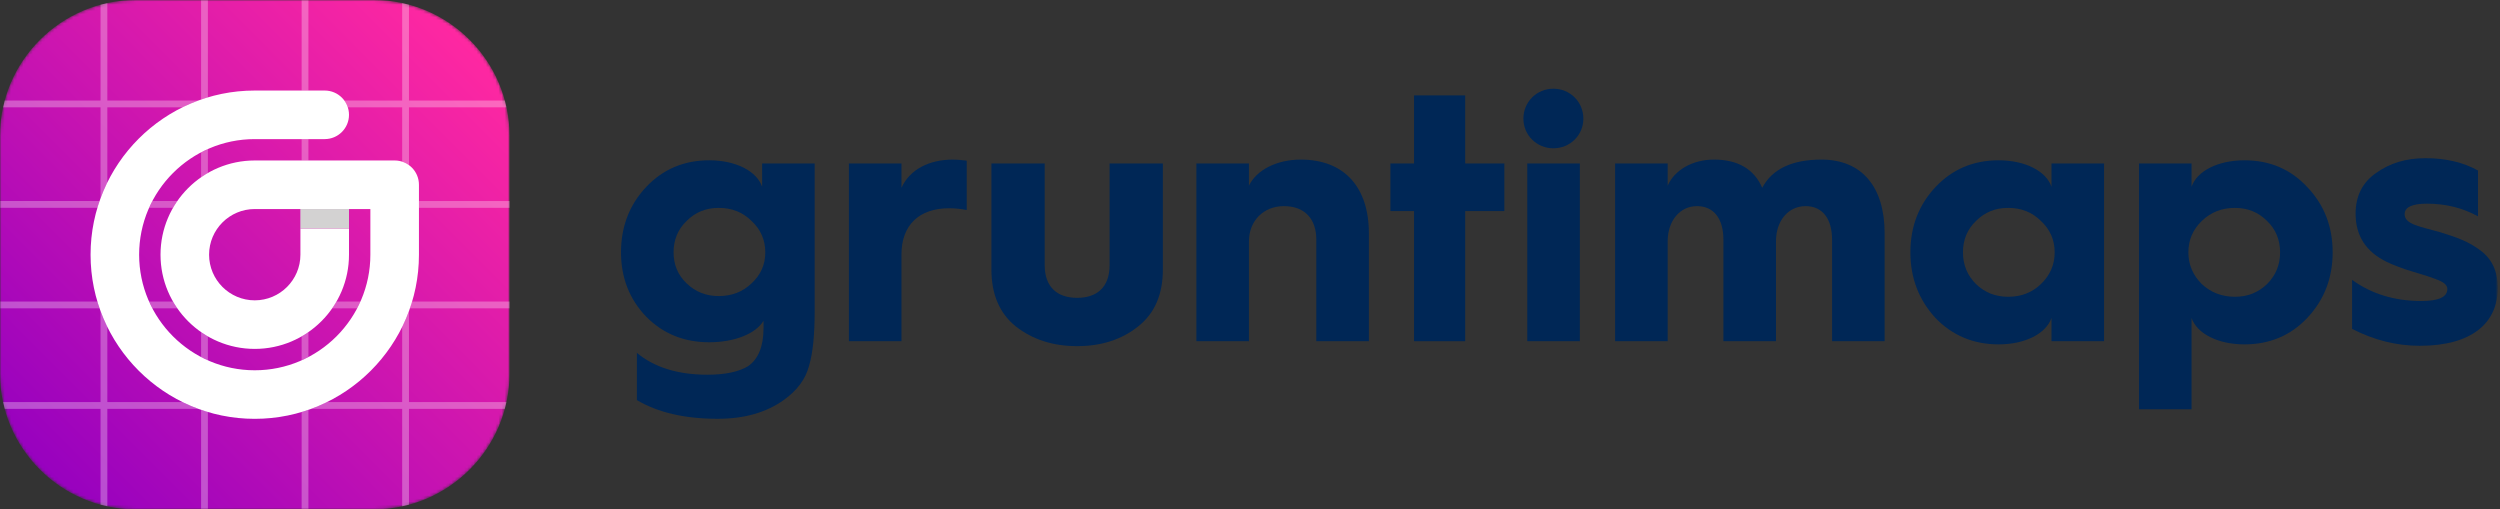 <?xml version="1.0" encoding="UTF-8"?>
<svg width="800px" height="163px" viewBox="0 0 800 163" version="1.1" xmlns="http://www.w3.org/2000/svg" xmlns:xlink="http://www.w3.org/1999/xlink">
    <rect x="0" y="0" width="800" height="163" fill="#333333" stroke="none"/>
    <!-- Generator: Sketch 51.3 (57544) - http://www.bohemiancoding.com/sketch -->
    <title>gruntimaps-logo-positive@1x</title>
    <desc>Created with Sketch.</desc>
    <defs>
        <path d="M43.478,0 C19.565,0 0,19.56 0,43.467 L0,119.583 C0,143.463 19.542,163 43.428,163 L119.616,163 C143.501,163 163.043,143.463 163.043,119.583 L163.043,43.416 C163.043,19.537 143.501,0 119.616,0 L43.478,0 Z" id="path-1"></path>
        <linearGradient x1="7.425%" y1="92.442%" x2="92.386%" y2="7.764%" id="linearGradient-3">
            <stop stop-color="#9701BF" offset="0%"></stop>
            <stop stop-color="#FF28A1" offset="100%"></stop>
        </linearGradient>
        <polygon id="path-4" points="0 163 799.284 163 799.284 0 0 0"></polygon>
        <polygon id="path-6" points="0 163 799.284 163 799.284 0 0 0"></polygon>
        <polygon id="path-8" points="0 163 799.284 163 799.284 0 0 0"></polygon>
    </defs>
    <g id="Page-1" stroke="none" stroke-width="1" fill="none" fill-rule="evenodd">
        <g id="gruntimaps-logo-positive" transform="translate(-50, -118)">
            <g transform="translate(50, 118)">
                <g id="bg">
                    <mask id="mask-2" fill="white">
                        <use xlink:href="#path-1"></use>
                    </mask>
                    <g id="Clip-2"></g>
                    <path d="M43.478,0 C19.565,0 0,19.56 0,43.467 L0,119.583 C0,143.463 19.542,163 43.428,163 L119.616,163 C143.501,163 163.043,143.463 163.043,119.583 L163.043,43.416 C163.043,19.537 143.501,0 119.616,0 L43.478,0 Z" id="Fill-1" fill="url(#linearGradient-3)" mask="url(#mask-2)"></path>
                </g>
                <g id="grid" opacity="0.3">
                    <path d="M64.348,48.754 L64.348,56.737 C65.051,56.248 65.777,55.79 66.522,55.361 L66.522,47.701 C65.785,48.029 65.059,48.379 64.348,48.754" id="Fill-4" fill="#FFFFFF"></path>
                    <mask id="mask-5" fill="white">
                        <use xlink:href="#path-4"></use>
                    </mask>
                    <g id="Clip-7"></g>
                    <polygon id="Fill-6" fill="#FFFFFF" mask="url(#mask-5)" points="96.522 51.35 98.696 51.35 98.696 44.513 96.522 44.513"></polygon>
                    <path d="M47.714,66.504 L55.377,66.504 C55.805,65.759 56.264,65.033 56.753,64.33 L48.767,64.33 C48.393,65.041 48.042,65.767 47.714,66.504" id="Fill-8" fill="#FFFFFF" mask="url(#mask-5)"></path>
                    <path d="M66.522,115.299 L66.522,107.639 C65.777,107.21 65.051,106.752 64.348,106.263 L64.348,114.246 C65.059,114.62 65.785,114.971 66.522,115.299" id="Fill-9" fill="#FFFFFF" mask="url(#mask-5)"></path>
                    <path d="M48.767,98.669 L56.753,98.669 C56.264,97.966 55.805,97.241 55.377,96.496 L47.714,96.496 C48.042,97.234 48.393,97.958 48.767,98.669" id="Fill-10" fill="#FFFFFF" mask="url(#mask-5)"></path>
                    <polygon id="Fill-11" fill="#FFFFFF" mask="url(#mask-5)" points="134.064 66.504 163.043 66.504 163.043 64.331 134.064 64.331"></polygon>
                    <path d="M31.173,96.496 L0,96.496 L0,98.669 L31.876,98.669 C31.627,97.951 31.391,97.227 31.173,96.496" id="Fill-12" fill="#FFFFFF" mask="url(#mask-5)"></path>
                    <path d="M31.877,64.33 L0,64.33 L0,66.504 L31.173,66.504 C31.391,65.772 31.628,65.049 31.877,64.33" id="Fill-13" fill="#FFFFFF" mask="url(#mask-5)"></path>
                    <path d="M63.471,130.835 C61.738,130.199 60.054,129.469 58.412,128.661 L34.348,128.661 L34.348,104.602 C33.541,102.962 32.81,101.277 32.174,99.546 L32.174,128.661 L0.996,128.661 C1.155,129.393 1.333,130.117 1.526,130.835 L32.174,130.835 L32.174,161.473 C32.892,161.668 33.616,161.846 34.348,162.003 L34.348,130.835 L63.471,130.835 Z" id="Fill-14" fill="#FFFFFF" mask="url(#mask-5)"></path>
                    <path d="M96.522,131.836 L96.522,163 L98.696,163 L98.696,131.132 C97.977,131.382 97.253,131.617 96.522,131.836" id="Fill-15" fill="#FFFFFF" mask="url(#mask-5)"></path>
                    <path d="M64.348,131.132 L64.348,163 L66.522,163 L66.522,131.836 C65.79,131.618 65.066,131.381 64.348,131.132" id="Fill-16" fill="#FFFFFF" mask="url(#mask-5)"></path>
                    <path d="M32.174,63.454 C32.81,61.723 33.54,60.038 34.348,58.397 L34.348,34.339 L58.412,34.339 C60.053,33.532 61.739,32.801 63.471,32.166 L34.348,32.166 L34.348,0.996 C33.616,1.155 32.891,1.332 32.174,1.526 L32.174,32.166 L1.527,32.166 C1.333,32.883 1.154,33.607 0.997,34.339 L32.174,34.339 L32.174,63.454 Z" id="Fill-17" fill="#FFFFFF" mask="url(#mask-5)"></path>
                    <path d="M131.167,98.669 L163.043,98.669 L163.043,96.496 L131.871,96.496 C131.653,97.227 131.416,97.951 131.167,98.669" id="Fill-18" fill="#FFFFFF" mask="url(#mask-5)"></path>
                    <path d="M98.696,114.246 L98.696,106.262 C97.993,106.752 97.266,107.21 96.522,107.638 L96.522,115.299 C97.259,114.971 97.985,114.62 98.696,114.246" id="Fill-19" fill="#FFFFFF" mask="url(#mask-5)"></path>
                    <path d="M115.33,96.496 L107.668,96.496 C107.238,97.241 106.781,97.966 106.292,98.669 L114.276,98.669 C114.65,97.958 115.001,97.234 115.33,96.496" id="Fill-20" fill="#FFFFFF" mask="url(#mask-5)"></path>
                    <path d="M130.87,99.545 C130.234,101.276 129.503,102.962 128.696,104.603 L128.696,128.661 L104.631,128.661 C102.989,129.469 101.305,130.199 99.573,130.835 L128.696,130.835 L128.696,162.004 C129.427,161.846 130.152,161.668 130.87,161.473 L130.87,130.835 L161.517,130.835 C161.711,130.117 161.888,129.393 162.047,128.661 L130.87,128.661 L130.87,99.545 Z" id="Fill-21" fill="#FFFFFF" mask="url(#mask-5)"></path>
                    <path d="M110.178,32.165 C110.658,32.821 111.039,33.55 111.296,34.339 L128.696,34.339 L128.696,51.733 C129.485,51.99 130.214,52.372 130.87,52.851 L130.87,34.339 L162.047,34.339 C161.888,33.607 161.711,32.883 161.516,32.165 L130.87,32.165 L130.87,1.527 C130.152,1.332 129.427,1.154 128.696,0.995 L128.696,32.165 L110.178,32.165 Z" id="Fill-22" fill="#FFFFFF" mask="url(#mask-5)"></path>
                    <polygon id="Fill-23" fill="#FFFFFF" mask="url(#mask-5)" points="96.522 28.972 98.696 28.972 98.696 0 96.522 0"></polygon>
                    <path d="M66.522,31.164 L66.522,-0 L64.348,-0 L64.348,31.867 C65.066,31.618 65.79,31.383 66.522,31.164" id="Fill-24" fill="#FFFFFF" mask="url(#mask-5)"></path>
                </g>
                <g id="g">
                    <path d="M126.292,51.35 L81.522,51.35 C64.893,51.35 51.364,64.875 51.364,81.5 C51.364,98.125 64.893,111.649 81.522,111.649 C98.15,111.649 111.68,98.125 111.68,81.5 L111.68,73.108 L96.134,73.108 L96.134,81.5 C96.134,89.555 89.58,96.108 81.522,96.108 C73.464,96.108 66.909,89.555 66.909,81.5 C66.909,73.444 73.464,66.892 81.522,66.892 L96.134,66.892 L111.68,66.892 L118.519,66.892 L118.519,81.5 C118.519,101.896 101.922,118.488 81.522,118.488 C61.121,118.488 44.524,101.896 44.524,81.5 C44.524,61.105 61.121,44.513 81.522,44.513 L103.907,44.513 C108.199,44.513 111.68,41.034 111.68,36.742 C111.68,32.45 108.199,28.972 103.907,28.972 L81.522,28.972 C52.549,28.972 28.98,52.536 28.98,81.5 C28.98,110.464 52.549,134.028 81.522,134.028 C110.494,134.028 134.064,110.464 134.064,81.5 L134.064,59.121 C134.064,54.83 130.584,51.35 126.292,51.35" id="Fill-26" fill="#FFFFFF"></path>
                    <mask id="mask-7" fill="white">
                        <use xlink:href="#path-6"></use>
                    </mask>
                    <g id="Clip-29"></g>
                    <polygon id="Fill-28" fill="#FFFFFF" mask="url(#mask-7)" points="96.134 73.108 111.679 73.108 111.679 66.892 96.134 66.892"></polygon>
                    <polygon id="Fill-30" fill-opacity="0.2" fill="#231F20" mask="url(#mask-7)" points="96.134 73.108 111.679 73.108 111.679 66.892 96.134 66.892"></polygon>
                </g>
                <g id="type">
                    <path d="M219.719,90.679 C222.541,93.387 225.928,94.741 229.992,94.741 C234.168,94.741 237.667,93.387 240.49,90.679 C243.425,87.97 244.892,84.697 244.892,80.747 C244.892,76.798 243.425,73.412 240.49,70.704 C237.667,67.882 234.168,66.528 229.992,66.528 C225.928,66.528 222.541,67.882 219.719,70.704 C216.897,73.412 215.543,76.798 215.543,80.747 C215.543,84.697 216.897,87.97 219.719,90.679 M206.738,59.87 C212.156,54.115 218.929,51.294 226.943,51.294 C235.522,51.294 242.183,54.792 243.876,59.757 L243.876,52.309 L260.695,52.309 L260.695,99.707 C260.695,107.042 260.131,112.91 258.89,117.086 C257.76,121.374 255.051,124.985 250.762,128.032 C245.231,131.983 238.232,134.015 229.653,134.015 C219.042,134.015 210.463,131.983 203.803,128.032 L203.803,112.91 C209.334,117.537 216.897,119.907 226.379,119.907 C232.023,119.907 236.313,119.004 239.36,117.198 C242.634,114.942 244.328,110.879 244.328,105.01 L244.328,102.641 C241.957,106.703 235.184,109.525 226.943,109.525 C218.929,109.525 212.156,106.817 206.738,101.287 C201.432,95.757 198.723,88.873 198.723,80.747 C198.723,72.509 201.432,65.513 206.738,59.87" id="Fill-32" fill="#002756"></path>
                    <path d="M271.648,109.187 L271.648,52.309 L288.468,52.309 L288.468,60.095 C291.065,54.34 297.16,51.068 304.948,51.068 C306.078,51.068 307.545,51.18 309.352,51.406 L309.352,67.205 C307.658,66.867 305.739,66.641 303.707,66.641 C294.113,66.641 288.468,72.058 288.468,81.424 L288.468,109.187 L271.648,109.187 Z" id="Fill-34" fill="#002756"></path>
                    <path d="M317.255,52.31 L334.301,52.31 L334.301,84.811 C334.301,92.034 338.477,95.306 344.686,95.306 C350.895,95.306 355.071,92.034 355.071,84.811 L355.071,52.31 L372.116,52.31 L372.116,86.278 C372.116,94.177 369.52,100.272 364.214,104.447 C359.022,108.622 352.474,110.767 344.686,110.767 C336.897,110.767 330.35,108.622 325.045,104.447 C319.852,100.272 317.255,94.177 317.255,86.278 L317.255,52.31 Z" id="Fill-36" fill="#002756"></path>
                    <path d="M382.842,109.187 L382.842,52.309 L399.662,52.309 L399.662,59.418 C402.033,54.453 408.466,51.068 416.255,51.068 C430.14,51.068 438.042,59.87 438.042,74.655 L438.042,109.187 L421.223,109.187 L421.223,76.686 C421.223,70.028 417.497,65.964 410.837,65.964 C404.403,65.964 399.662,70.59 399.662,77.25 L399.662,109.187 L382.842,109.187 Z" id="Fill-38" fill="#002756"></path>
                    <polygon id="Fill-40" fill="#002756" points="452.495 109.187 452.495 67.544 444.932 67.544 444.932 52.309 452.495 52.309 452.495 30.528 468.863 30.528 468.863 52.309 481.392 52.309 481.392 67.544 468.863 67.544 468.863 109.187"></polygon>
                    <mask id="mask-9" fill="white">
                        <use xlink:href="#path-8"></use>
                    </mask>
                    <g id="Clip-43"></g>
                    <path d="M488.73,109.187 L505.55,109.187 L505.55,52.31 L488.73,52.31 L488.73,109.187 Z M497.084,28.385 C502.39,28.385 506.679,32.561 506.679,37.977 C506.679,43.281 502.39,47.457 497.084,47.457 C491.779,47.457 487.489,43.281 487.489,37.977 C487.489,32.561 491.779,28.385 497.084,28.385 Z" id="Fill-42" fill="#002756" mask="url(#mask-9)"></path>
                    <path d="M516.839,109.187 L516.839,52.309 L533.659,52.309 L533.659,59.418 C535.803,54.453 541.561,51.068 548.447,51.068 C556.123,51.068 561.315,54.114 563.911,60.095 C567.072,54.114 573.394,51.068 582.875,51.068 C595.857,51.068 603.082,59.87 603.082,74.655 L603.082,109.187 L586.262,109.187 L586.262,76.686 C586.262,70.028 583.214,65.964 577.796,65.964 C572.264,65.964 568.313,70.59 568.313,77.25 L568.313,109.187 L551.494,109.187 L551.494,76.686 C551.494,70.028 548.447,65.964 543.028,65.964 C537.61,65.964 533.659,70.59 533.659,77.25 L533.659,109.187 L516.839,109.187 Z" id="Fill-44" fill="#002756" mask="url(#mask-9)"></path>
                    <path d="M653.093,90.904 C656.028,88.083 657.495,84.697 657.495,80.747 C657.495,76.798 656.028,73.412 653.093,70.704 C650.27,67.882 646.772,66.528 642.595,66.528 C638.531,66.528 635.144,67.882 632.323,70.704 C629.501,73.412 628.147,76.798 628.147,80.747 C628.147,84.697 629.501,88.083 632.323,90.904 C635.144,93.613 638.531,94.967 642.595,94.967 C646.772,94.967 650.27,93.613 653.093,90.904 M656.479,59.757 L656.479,52.309 L673.299,52.309 L673.299,109.186 L656.479,109.186 L656.479,101.738 C654.787,106.703 648.126,110.202 639.548,110.202 C631.532,110.202 624.76,107.381 619.341,101.738 C614.036,95.983 611.327,88.985 611.327,80.747 C611.327,72.509 614.036,65.513 619.341,59.87 C624.76,54.115 631.532,51.294 639.548,51.294 C648.126,51.294 654.787,54.792 656.479,59.757" id="Fill-45" fill="#002756" mask="url(#mask-9)"></path>
                    <path d="M725.454,90.904 C728.276,88.083 729.63,84.697 729.63,80.747 C729.63,76.798 728.276,73.412 725.454,70.704 C722.632,67.882 719.245,66.528 715.181,66.528 C711.005,66.528 707.506,67.882 704.571,70.704 C701.748,73.412 700.281,76.798 700.281,80.747 C700.281,84.697 701.748,88.083 704.571,90.904 C707.506,93.613 711.005,94.967 715.181,94.967 C719.245,94.967 722.632,93.613 725.454,90.904 Z M684.478,130.966 L684.478,52.309 L701.297,52.309 L701.297,59.757 C702.99,54.792 709.651,51.294 718.23,51.294 C726.244,51.294 733.017,54.115 738.322,59.87 C743.741,65.513 746.449,72.509 746.449,80.747 C746.449,88.985 743.741,95.983 738.322,101.738 C733.017,107.381 726.244,110.202 718.23,110.202 C709.651,110.202 702.99,106.703 701.297,101.738 L701.297,130.966 L684.478,130.966 Z" id="Fill-46" fill="#002756" mask="url(#mask-9)"></path>
                    <path d="M752.663,89.55 C758.872,94.064 766.322,96.321 774.788,96.321 C780.319,96.321 783.142,95.08 783.142,92.484 C783.142,91.356 782.238,90.453 780.319,89.663 C778.4,88.873 775.692,87.97 772.192,86.954 C768.693,85.939 765.87,84.811 763.725,83.795 C757.066,80.522 753.793,75.444 753.793,68.335 C753.793,62.805 755.937,58.403 760.339,55.356 C764.742,52.196 769.934,50.617 776.143,50.617 C782.691,50.617 788.334,51.971 792.962,54.567 L792.962,69.237 C788.108,66.528 782.577,65.174 776.595,65.174 C771.854,65.174 769.483,66.302 769.483,68.56 C769.483,71.832 774.562,72.509 780.884,74.315 C786.416,76.008 790.028,77.362 793.639,80.07 C797.364,82.78 799.284,86.729 799.284,92.146 C799.284,103.318 791.044,110.653 774.336,110.653 C766.886,110.653 759.662,108.848 752.663,105.237 L752.663,89.55 Z" id="Fill-47" fill="#002756" mask="url(#mask-9)"></path>
                </g>
            </g>
        </g>
    </g>
</svg>